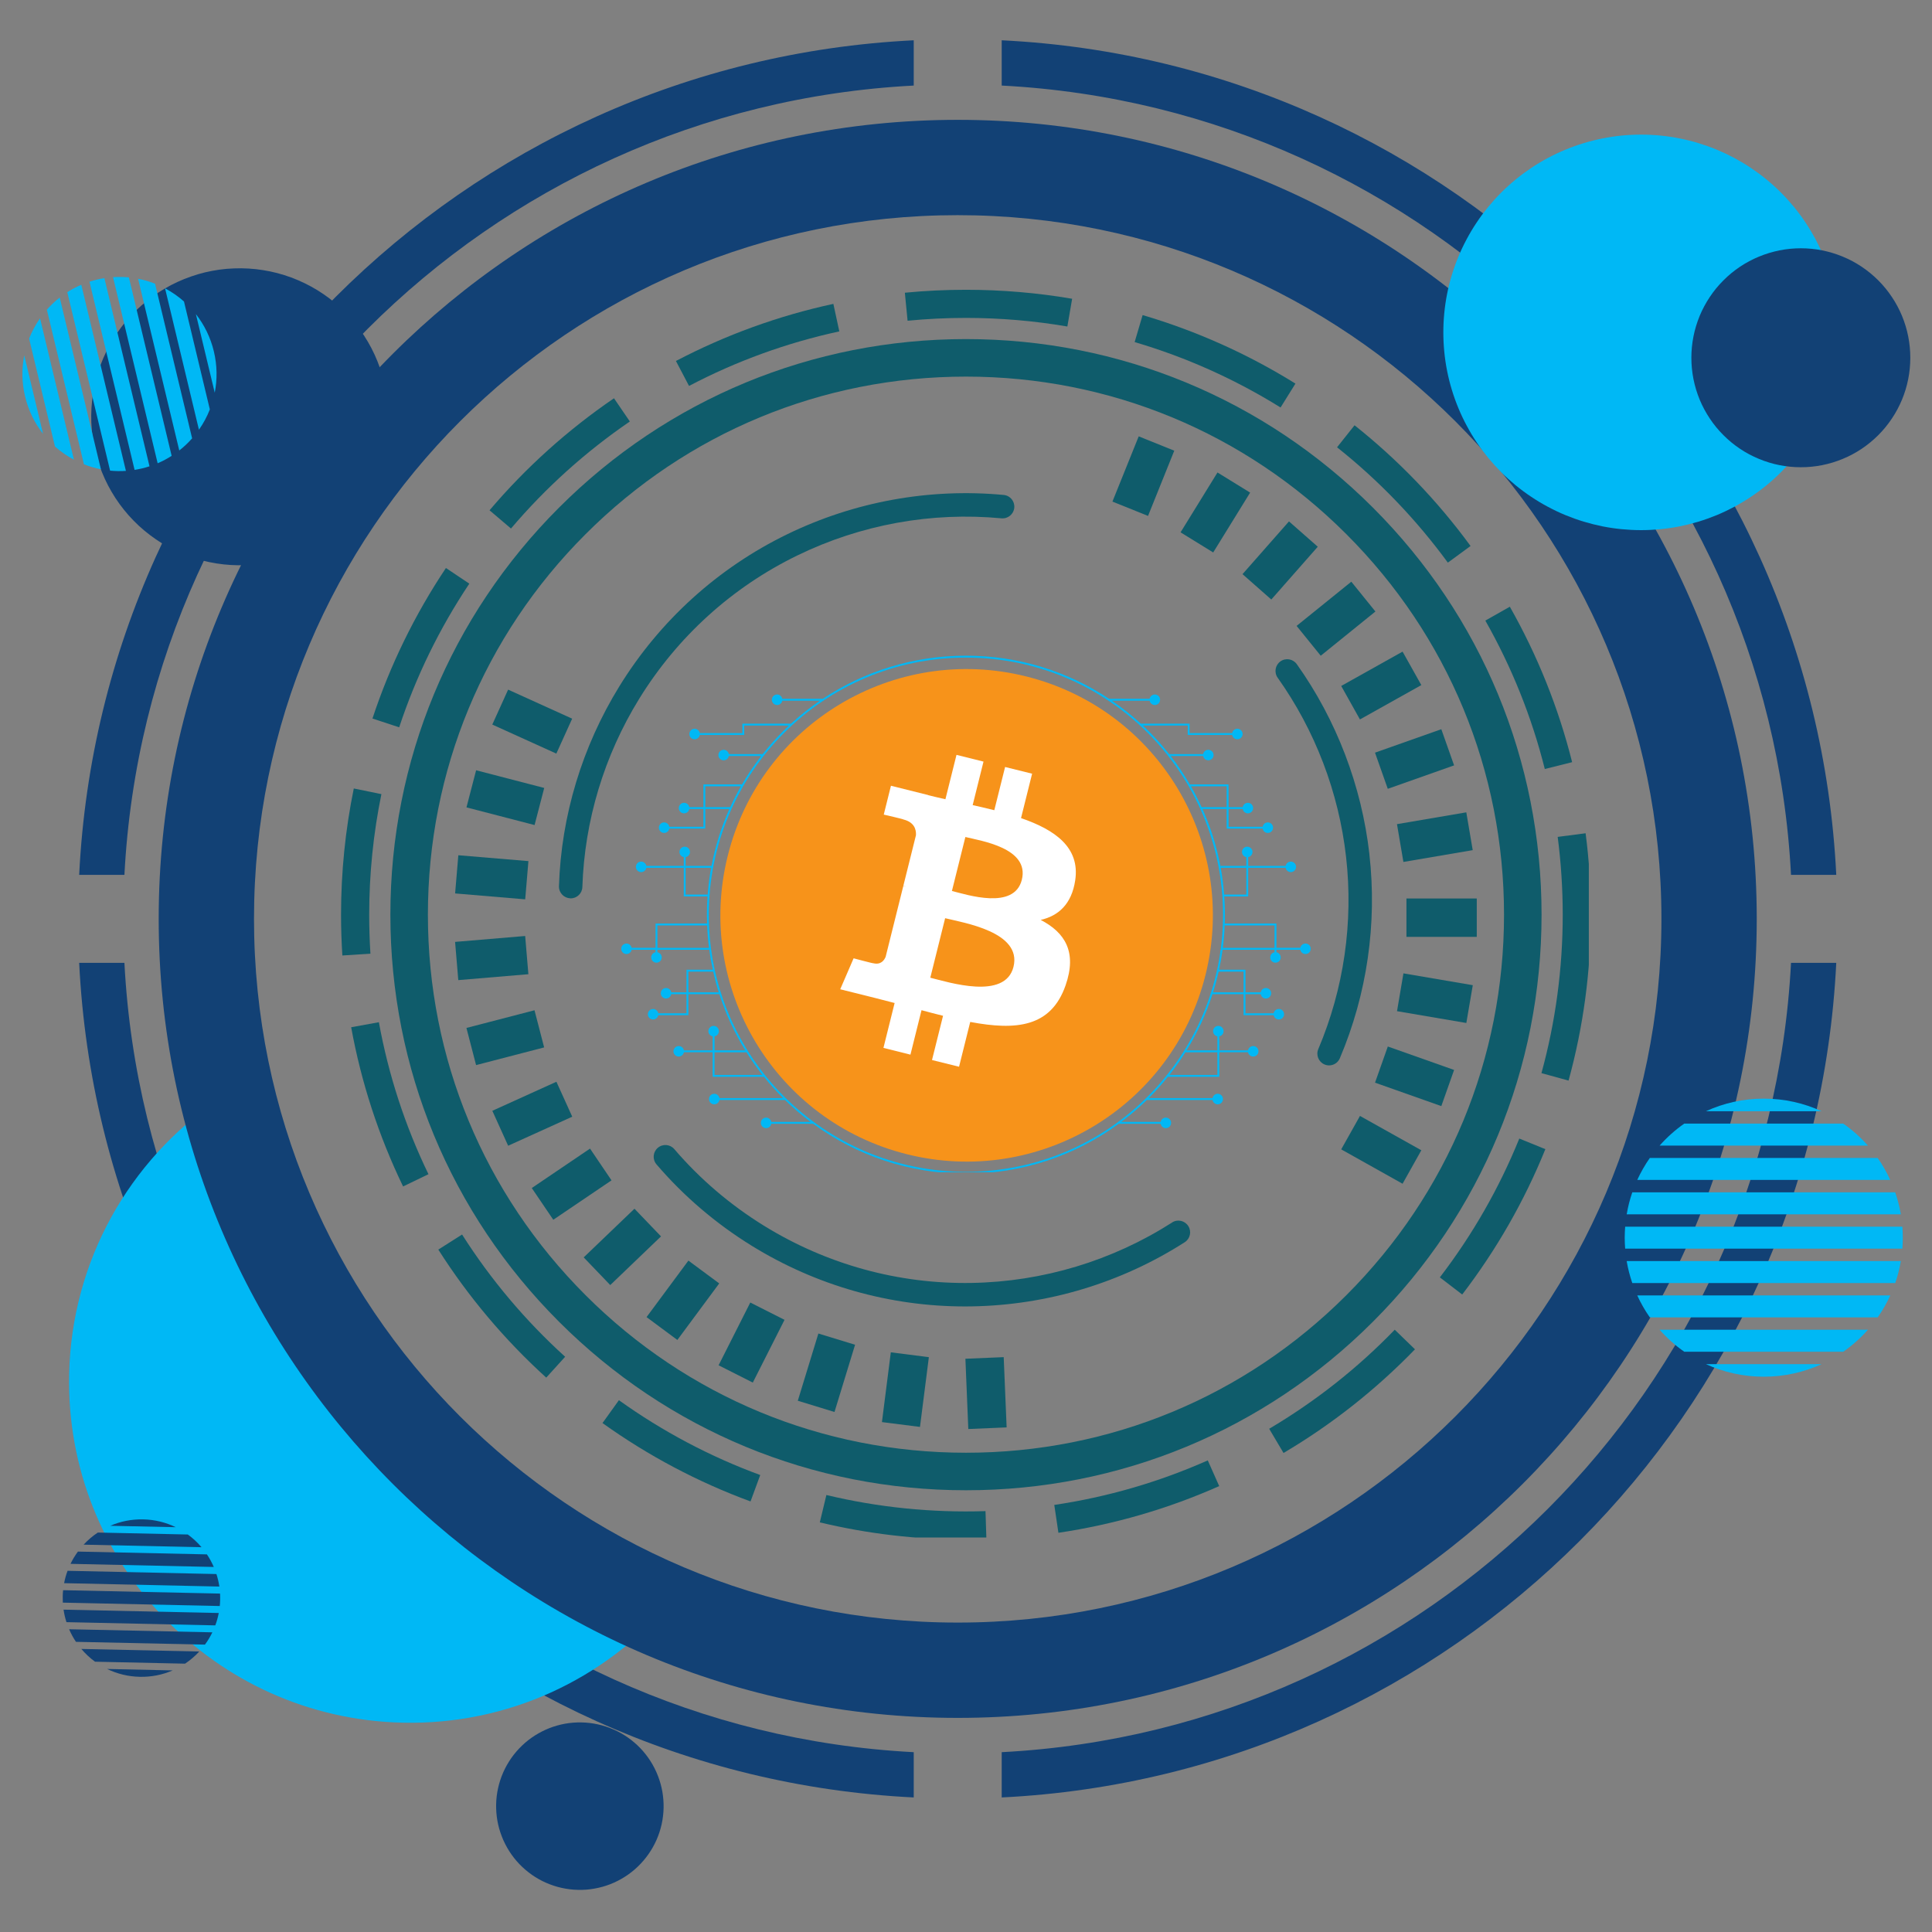 <?xml version="1.0" encoding="UTF-8"?> <svg xmlns="http://www.w3.org/2000/svg" xmlns:xlink="http://www.w3.org/1999/xlink" width="288" zoomAndPan="magnify" viewBox="0 0 216 216" height="288" preserveAspectRatio="xMidYMid meet" version="1.0"><rect x="0" y="0" width="216" height="216" fill="#808080" stroke="none"/><defs><clipPath id="55f6eb4a07"><path d="M 8 4.504 L 206 4.504 L 206 201 L 8 201 Z M 8 4.504 " clip-rule="nonzero"></path></clipPath><clipPath id="c69546b288"><path d="M 189 27 L 213.895 27 L 213.895 53 L 189 53 Z M 189 27 " clip-rule="nonzero"></path></clipPath><clipPath id="69c542856e"><path d="M 2.395 30 L 25 30 L 25 53 L 2.395 53 Z M 2.395 30 " clip-rule="nonzero"></path></clipPath><clipPath id="48e18cbc8d"><path d="M 55 192 L 75 192 L 75 211.504 L 55 211.504 Z M 55 192 " clip-rule="nonzero"></path></clipPath><clipPath id="500b9d60ab"><path d="M 38.133 88 L 43 88 L 43 107 L 38.133 107 Z M 38.133 88 " clip-rule="nonzero"></path></clipPath><clipPath id="9119e2ea0e"><path d="M 101 32.398 L 120 32.398 L 120 37 L 101 37 Z M 101 32.398 " clip-rule="nonzero"></path></clipPath><clipPath id="fbc478d853"><path d="M 117 163 L 137 163 L 137 171.898 L 117 171.898 Z M 117 163 " clip-rule="nonzero"></path></clipPath><clipPath id="c9c603e2ed"><path d="M 172 93 L 177.633 93 L 177.633 121 L 172 121 Z M 172 93 " clip-rule="nonzero"></path></clipPath><clipPath id="fbdfcb2b8a"><path d="M 91 167 L 111 167 L 111 171.898 L 91 171.898 Z M 91 167 " clip-rule="nonzero"></path></clipPath><clipPath id="025c1b8d79"><path d="M 69.449 73.305 L 146.699 73.305 L 146.699 131.055 L 69.449 131.055 Z M 69.449 73.305 " clip-rule="nonzero"></path></clipPath></defs><g clip-path="url(#55f6eb4a07)"><path fill="#124175" d="M 111.992 4.504 C 162.395 6.988 202.816 47.41 205.297 97.812 L 200.238 97.812 C 197.766 50.203 159.602 12.039 111.992 9.566 Z M 102.156 9.566 C 54.547 12.039 16.383 50.203 13.91 97.812 L 8.852 97.812 C 11.332 47.41 51.758 6.988 102.156 4.504 Z M 205.297 107.648 C 202.816 158.051 162.395 198.473 111.992 200.957 L 111.992 195.895 C 159.602 193.422 197.766 155.258 200.238 107.648 Z M 102.156 200.957 C 51.758 198.473 11.332 158.051 8.852 107.648 L 13.91 107.648 C 16.383 155.258 54.547 193.422 102.156 195.895 Z M 102.156 200.957 " fill-opacity="1" fill-rule="evenodd"></path></g><path fill="#00b8f5" d="M 45.043 192.598 C 23.98 192.145 7.277 174.699 7.73 153.641 C 8.008 140.887 14.516 129.734 24.277 123.016 C 31.367 148.684 50.172 169.578 74.688 179.449 C 67.512 187.719 56.844 192.855 45.043 192.598 Z M 45.043 192.598 " fill-opacity="1" fill-rule="evenodd"></path><path fill="#124175" d="M 107.074 13.398 C 156.41 13.398 196.406 53.395 196.406 102.73 C 196.406 152.066 156.41 192.062 107.074 192.062 C 57.738 192.062 17.742 152.066 17.742 102.73 C 17.742 53.395 57.738 13.398 107.074 13.398 Z M 107.074 24.055 C 150.527 24.055 185.75 59.277 185.75 102.73 C 185.75 146.184 150.527 181.406 107.074 181.406 C 63.621 181.406 28.398 146.184 28.398 102.73 C 28.398 59.277 63.621 24.055 107.074 24.055 Z M 107.074 24.055 " fill-opacity="1" fill-rule="evenodd"></path><path fill="#124175" d="M 15.621 187.469 C 14.316 187.441 13.082 187.129 11.977 186.594 L 19.305 186.754 C 18.176 187.242 16.93 187.5 15.621 187.469 Z M 10.625 185.781 C 10.059 185.367 9.547 184.891 9.094 184.355 L 22.281 184.641 C 21.805 185.156 21.273 185.609 20.688 186 Z M 8.492 183.559 C 8.195 183.117 7.938 182.645 7.727 182.152 L 23.742 182.496 C 23.508 182.98 23.23 183.441 22.914 183.871 Z M 7.43 181.359 C 7.285 180.906 7.176 180.441 7.105 179.961 L 24.457 180.336 C 24.367 180.812 24.238 181.273 24.07 181.719 Z M 7.023 179.176 C 7.012 178.945 7.008 178.711 7.012 178.48 C 7.016 178.246 7.031 178.012 7.055 177.785 L 24.602 178.164 C 24.613 178.395 24.621 178.625 24.613 178.859 C 24.609 179.094 24.594 179.324 24.57 179.555 Z M 7.168 177 C 7.258 176.527 7.387 176.062 7.555 175.617 L 24.195 175.98 C 24.344 176.43 24.453 176.898 24.523 177.379 Z M 7.883 174.84 C 8.117 174.355 8.395 173.898 8.711 173.469 L 23.133 173.781 C 23.43 174.223 23.688 174.695 23.902 175.188 Z M 9.348 172.695 C 9.82 172.184 10.355 171.727 10.938 171.34 L 21 171.559 C 21.566 171.973 22.082 172.449 22.531 172.98 Z M 12.324 170.586 C 13.449 170.098 14.695 169.84 16.004 169.867 C 17.312 169.895 18.547 170.207 19.648 170.742 Z M 12.324 170.586 " fill-opacity="1" fill-rule="evenodd"></path><path fill="#00b8f5" d="M 205.586 37.16 C 205.586 37.887 205.551 38.609 205.48 39.328 C 205.406 40.047 205.301 40.766 205.16 41.473 C 205.02 42.184 204.844 42.887 204.633 43.578 C 204.422 44.273 204.18 44.953 203.902 45.621 C 203.625 46.293 203.316 46.945 202.977 47.582 C 202.633 48.223 202.262 48.844 201.859 49.445 C 201.457 50.047 201.027 50.629 200.566 51.188 C 200.105 51.746 199.621 52.281 199.109 52.797 C 198.598 53.309 198.062 53.793 197.5 54.254 C 196.941 54.711 196.359 55.141 195.758 55.543 C 195.156 55.945 194.535 56.32 193.898 56.66 C 193.258 57 192.605 57.312 191.938 57.59 C 191.266 57.863 190.586 58.109 189.895 58.32 C 189.199 58.527 188.5 58.703 187.789 58.848 C 187.078 58.988 186.363 59.094 185.645 59.164 C 184.922 59.234 184.199 59.27 183.477 59.27 C 182.75 59.27 182.027 59.234 181.309 59.164 C 180.586 59.094 179.871 58.988 179.16 58.848 C 178.453 58.703 177.75 58.527 177.059 58.32 C 176.363 58.109 175.684 57.863 175.016 57.59 C 174.344 57.312 173.691 57 173.055 56.66 C 172.414 56.32 171.793 55.945 171.191 55.543 C 170.59 55.141 170.008 54.711 169.449 54.254 C 168.891 53.793 168.352 53.309 167.84 52.797 C 167.328 52.281 166.844 51.746 166.383 51.188 C 165.926 50.629 165.492 50.047 165.09 49.445 C 164.688 48.844 164.316 48.223 163.977 47.582 C 163.633 46.945 163.324 46.293 163.047 45.621 C 162.77 44.953 162.527 44.273 162.316 43.578 C 162.105 42.887 161.93 42.184 161.789 41.473 C 161.648 40.766 161.543 40.047 161.473 39.328 C 161.402 38.609 161.367 37.887 161.367 37.16 C 161.367 36.438 161.402 35.715 161.473 34.992 C 161.543 34.273 161.648 33.559 161.789 32.848 C 161.93 32.137 162.105 31.438 162.316 30.742 C 162.527 30.051 162.77 29.367 163.047 28.699 C 163.324 28.031 163.633 27.379 163.977 26.738 C 164.316 26.102 164.688 25.48 165.09 24.879 C 165.492 24.273 165.926 23.695 166.383 23.133 C 166.844 22.574 167.328 22.039 167.84 21.527 C 168.352 21.016 168.891 20.527 169.449 20.07 C 170.008 19.609 170.59 19.18 171.191 18.777 C 171.793 18.375 172.414 18.004 173.055 17.66 C 173.691 17.32 174.344 17.012 175.016 16.734 C 175.684 16.457 176.363 16.215 177.059 16.004 C 177.75 15.793 178.453 15.617 179.16 15.477 C 179.871 15.336 180.586 15.227 181.309 15.156 C 182.027 15.086 182.75 15.051 183.477 15.051 C 184.199 15.051 184.922 15.086 185.645 15.156 C 186.363 15.227 187.078 15.336 187.789 15.477 C 188.5 15.617 189.199 15.793 189.895 16.004 C 190.586 16.215 191.266 16.457 191.938 16.734 C 192.605 17.012 193.258 17.32 193.898 17.66 C 194.535 18.004 195.156 18.375 195.758 18.777 C 196.359 19.18 196.941 19.609 197.5 20.07 C 198.062 20.527 198.598 21.016 199.109 21.527 C 199.621 22.039 200.105 22.574 200.566 23.133 C 201.027 23.695 201.457 24.273 201.859 24.879 C 202.262 25.48 202.633 26.102 202.977 26.738 C 203.316 27.379 203.625 28.031 203.902 28.699 C 204.18 29.367 204.422 30.051 204.633 30.742 C 204.844 31.438 205.02 32.137 205.16 32.848 C 205.301 33.559 205.406 34.273 205.48 34.992 C 205.551 35.715 205.586 36.438 205.586 37.16 Z M 205.586 37.16 " fill-opacity="1" fill-rule="nonzero"></path><path fill="#124175" d="M 30.672 62.738 C 30.145 62.867 29.609 62.969 29.07 63.043 C 28.531 63.117 27.992 63.164 27.449 63.184 C 26.906 63.207 26.363 63.199 25.82 63.168 C 25.277 63.137 24.734 63.078 24.199 62.992 C 23.664 62.906 23.129 62.797 22.605 62.66 C 22.078 62.52 21.559 62.359 21.051 62.168 C 20.539 61.98 20.039 61.77 19.551 61.531 C 19.062 61.293 18.586 61.031 18.121 60.75 C 17.66 60.465 17.211 60.156 16.777 59.828 C 16.344 59.5 15.926 59.152 15.527 58.785 C 15.129 58.414 14.75 58.027 14.387 57.621 C 14.027 57.215 13.688 56.789 13.367 56.352 C 13.047 55.91 12.75 55.457 12.477 54.988 C 12.199 54.516 11.949 54.035 11.723 53.543 C 11.496 53.047 11.293 52.543 11.113 52.031 C 10.938 51.516 10.785 50.996 10.656 50.465 C 10.531 49.938 10.43 49.402 10.355 48.867 C 10.281 48.328 10.234 47.785 10.211 47.242 C 10.191 46.699 10.195 46.156 10.227 45.613 C 10.262 45.07 10.32 44.531 10.402 43.992 C 10.488 43.457 10.602 42.926 10.738 42.398 C 10.875 41.875 11.039 41.355 11.227 40.844 C 11.414 40.336 11.629 39.836 11.867 39.348 C 12.102 38.855 12.363 38.379 12.648 37.918 C 12.934 37.453 13.238 37.004 13.566 36.57 C 13.895 36.137 14.242 35.723 14.613 35.324 C 14.98 34.922 15.371 34.543 15.777 34.184 C 16.184 33.82 16.605 33.48 17.047 33.16 C 17.484 32.844 17.941 32.543 18.41 32.27 C 18.879 31.996 19.359 31.742 19.855 31.516 C 20.348 31.289 20.852 31.086 21.367 30.91 C 21.879 30.73 22.402 30.578 22.93 30.449 C 23.457 30.324 23.992 30.223 24.531 30.148 C 25.07 30.074 25.609 30.027 26.152 30.008 C 26.695 29.984 27.238 29.992 27.781 30.023 C 28.324 30.055 28.867 30.113 29.402 30.199 C 29.941 30.285 30.473 30.395 30.996 30.531 C 31.523 30.672 32.043 30.832 32.551 31.02 C 33.062 31.211 33.562 31.422 34.051 31.66 C 34.539 31.898 35.016 32.156 35.48 32.441 C 35.941 32.727 36.391 33.031 36.824 33.359 C 37.258 33.691 37.676 34.039 38.074 34.406 C 38.473 34.777 38.852 35.164 39.215 35.57 C 39.574 35.977 39.914 36.402 40.234 36.84 C 40.555 37.281 40.852 37.734 41.125 38.203 C 41.402 38.672 41.652 39.156 41.879 39.648 C 42.105 40.145 42.309 40.648 42.488 41.16 C 42.668 41.676 42.82 42.195 42.945 42.723 C 43.07 43.254 43.172 43.785 43.246 44.324 C 43.32 44.863 43.367 45.406 43.391 45.949 C 43.41 46.492 43.406 47.035 43.375 47.578 C 43.34 48.121 43.281 48.66 43.199 49.195 C 43.113 49.734 43 50.266 42.863 50.793 C 42.727 51.316 42.562 51.836 42.375 52.348 C 42.188 52.855 41.973 53.355 41.738 53.844 C 41.5 54.336 41.238 54.809 40.953 55.273 C 40.668 55.738 40.363 56.188 40.035 56.621 C 39.707 57.055 39.359 57.469 38.988 57.867 C 38.621 58.266 38.23 58.648 37.824 59.008 C 37.418 59.371 36.996 59.711 36.555 60.031 C 36.117 60.348 35.66 60.645 35.191 60.922 C 34.723 61.195 34.242 61.445 33.746 61.676 C 33.254 61.902 32.75 62.105 32.234 62.281 C 31.723 62.461 31.199 62.613 30.672 62.738 Z M 30.672 62.738 " fill-opacity="1" fill-rule="nonzero"></path><g clip-path="url(#c69546b288)"><path fill="#124175" d="M 213.574 40 C 213.574 40.801 213.496 41.598 213.34 42.387 C 213.184 43.176 212.953 43.941 212.645 44.684 C 212.336 45.426 211.961 46.129 211.512 46.797 C 211.066 47.465 210.559 48.086 209.992 48.652 C 209.422 49.223 208.805 49.727 208.137 50.176 C 207.469 50.621 206.762 51 206.02 51.305 C 205.277 51.613 204.512 51.848 203.723 52.004 C 202.938 52.16 202.141 52.238 201.336 52.238 C 200.531 52.238 199.738 52.16 198.949 52.004 C 198.16 51.848 197.395 51.613 196.652 51.305 C 195.91 51 195.203 50.621 194.535 50.176 C 193.867 49.727 193.25 49.223 192.684 48.652 C 192.113 48.086 191.605 47.465 191.16 46.797 C 190.715 46.129 190.336 45.426 190.027 44.684 C 189.723 43.941 189.488 43.176 189.332 42.387 C 189.176 41.598 189.098 40.801 189.098 40 C 189.098 39.195 189.176 38.398 189.332 37.609 C 189.488 36.82 189.723 36.059 190.027 35.312 C 190.336 34.57 190.715 33.867 191.16 33.199 C 191.605 32.531 192.113 31.91 192.684 31.344 C 193.25 30.773 193.867 30.27 194.535 29.82 C 195.203 29.375 195.91 28.996 196.652 28.691 C 197.395 28.383 198.16 28.152 198.949 27.992 C 199.738 27.836 200.531 27.758 201.336 27.758 C 202.141 27.758 202.938 27.836 203.723 27.992 C 204.512 28.152 205.277 28.383 206.02 28.691 C 206.762 28.996 207.469 29.375 208.137 29.82 C 208.805 30.27 209.422 30.773 209.992 31.344 C 210.559 31.91 211.066 32.531 211.512 33.199 C 211.961 33.867 212.336 34.57 212.645 35.312 C 212.953 36.059 213.184 36.82 213.34 37.609 C 213.496 38.398 213.574 39.195 213.574 40 Z M 213.574 40 " fill-opacity="1" fill-rule="nonzero"></path></g><g clip-path="url(#69c542856e)"><path fill="#00b8f5" d="M 23.91 39.285 C 24.285 40.852 24.301 42.422 24.008 43.906 L 21.902 35.121 C 22.836 36.312 23.535 37.719 23.91 39.285 Z M 23.461 45.773 C 23.148 46.574 22.738 47.34 22.242 48.043 L 18.453 32.234 C 19.211 32.641 19.922 33.133 20.57 33.707 Z M 21.48 49.008 C 21.047 49.5 20.566 49.957 20.043 50.363 L 15.438 31.164 C 16.09 31.293 16.723 31.477 17.336 31.719 Z M 19.191 50.965 C 18.699 51.281 18.176 51.559 17.625 51.793 L 12.637 30.988 C 13.234 30.945 13.828 30.957 14.41 31.012 Z M 16.715 52.133 C 16.445 52.223 16.168 52.301 15.891 52.367 C 15.609 52.434 15.328 52.488 15.047 52.535 L 10.004 31.496 C 10.273 31.41 10.547 31.332 10.828 31.262 C 11.109 31.195 11.391 31.141 11.672 31.098 Z M 14.078 52.645 C 13.484 52.684 12.891 52.676 12.309 52.617 L 7.523 32.664 C 8.02 32.348 8.543 32.07 9.09 31.836 Z M 11.281 52.465 C 10.629 52.34 9.992 52.152 9.383 51.91 L 5.238 34.621 C 5.672 34.129 6.152 33.672 6.676 33.266 Z M 8.266 51.395 C 7.504 50.992 6.793 50.496 6.148 49.926 L 3.254 37.855 C 3.57 37.055 3.98 36.293 4.477 35.586 Z M 4.816 48.508 C 3.883 47.316 3.184 45.914 2.809 44.344 C 2.43 42.777 2.418 41.207 2.711 39.723 Z M 4.816 48.508 " fill-opacity="1" fill-rule="evenodd"></path></g><g clip-path="url(#48e18cbc8d)"><path fill="#124175" d="M 55.469 201.727 C 55.48 201.113 55.555 200.504 55.688 199.906 C 55.82 199.305 56.012 198.723 56.258 198.16 C 56.508 197.598 56.809 197.062 57.16 196.559 C 57.512 196.059 57.91 195.594 58.355 195.168 C 58.797 194.742 59.281 194.363 59.797 194.035 C 60.316 193.703 60.863 193.426 61.434 193.203 C 62.008 192.98 62.598 192.816 63.203 192.707 C 63.809 192.602 64.418 192.555 65.031 192.57 C 65.648 192.582 66.254 192.656 66.855 192.789 C 67.457 192.922 68.035 193.109 68.598 193.359 C 69.164 193.605 69.695 193.906 70.199 194.258 C 70.703 194.613 71.168 195.008 71.594 195.453 C 72.02 195.898 72.395 196.379 72.727 196.898 C 73.055 197.414 73.332 197.961 73.555 198.535 C 73.777 199.109 73.945 199.695 74.051 200.301 C 74.156 200.906 74.203 201.52 74.191 202.133 C 74.176 202.746 74.105 203.355 73.973 203.953 C 73.84 204.555 73.648 205.137 73.402 205.699 C 73.152 206.262 72.852 206.797 72.5 207.297 C 72.148 207.801 71.75 208.266 71.305 208.691 C 70.863 209.117 70.379 209.496 69.863 209.824 C 69.344 210.156 68.797 210.434 68.227 210.656 C 67.652 210.879 67.062 211.043 66.457 211.148 C 65.852 211.258 65.242 211.305 64.629 211.289 C 64.012 211.277 63.406 211.203 62.805 211.07 C 62.203 210.938 61.625 210.746 61.059 210.5 C 60.496 210.254 59.965 209.953 59.461 209.602 C 58.957 209.246 58.492 208.848 58.066 208.406 C 57.641 207.961 57.266 207.48 56.934 206.961 C 56.605 206.441 56.328 205.898 56.105 205.324 C 55.883 204.75 55.715 204.164 55.609 203.559 C 55.504 202.953 55.457 202.34 55.469 201.727 Z M 55.469 201.727 " fill-opacity="1" fill-rule="nonzero"></path></g><path fill="#00b8f5" d="M 197.191 122.828 C 199.5 122.828 201.691 123.332 203.66 124.238 L 190.723 124.238 C 192.691 123.332 194.883 122.828 197.191 122.828 Z M 206.078 125.621 C 207.094 126.328 208.016 127.156 208.836 128.078 L 185.547 128.078 C 186.363 127.156 187.289 126.328 188.301 125.621 Z M 209.926 129.461 C 210.465 130.234 210.938 131.055 211.332 131.918 L 183.047 131.918 C 183.441 131.055 183.914 130.234 184.453 129.461 Z M 211.887 133.305 C 212.16 134.098 212.371 134.918 212.516 135.762 L 181.867 135.762 C 182.008 134.918 182.219 134.098 182.492 133.305 Z M 212.688 137.145 C 212.719 137.551 212.734 137.961 212.734 138.375 C 212.734 138.789 212.719 139.195 212.688 139.602 L 181.695 139.602 C 181.664 139.195 181.645 138.789 181.645 138.375 C 181.645 137.961 181.664 137.551 181.695 137.145 Z M 212.516 140.988 C 212.375 141.832 212.164 142.652 211.891 143.445 L 182.492 143.445 C 182.219 142.652 182.008 141.832 181.863 140.988 Z M 211.336 144.828 C 210.941 145.691 210.469 146.516 209.926 147.285 L 184.453 147.285 C 183.914 146.516 183.441 145.691 183.047 144.828 Z M 208.836 148.668 C 208.02 149.594 207.094 150.418 206.078 151.125 L 188.301 151.125 C 187.289 150.418 186.363 149.594 185.547 148.668 Z M 203.66 152.512 C 201.691 153.414 199.5 153.918 197.191 153.918 C 194.883 153.918 192.691 153.414 190.723 152.512 Z M 203.66 152.512 " fill-opacity="1" fill-rule="evenodd"></path><g clip-path="url(#500b9d60ab)"><path fill="#0f5c6b" d="M 41.277 102.262 C 41.277 97.723 41.738 93.188 42.641 88.785 L 39.555 88.152 C 38.609 92.766 38.129 97.512 38.129 102.266 C 38.129 103.785 38.18 105.32 38.277 106.824 L 41.414 106.625 C 41.324 105.184 41.277 103.719 41.277 102.266 Z M 41.277 102.262 " fill-opacity="1" fill-rule="nonzero"></path></g><path fill="#0f5c6b" d="M 70.418 47.125 L 68.645 44.527 C 63.473 48.059 58.789 52.273 54.73 57.051 L 57.129 59.09 C 61.008 54.523 65.477 50.5 70.414 47.125 Z M 70.418 47.125 " fill-opacity="1" fill-rule="nonzero"></path><path fill="#0f5c6b" d="M 52.473 65.254 L 49.855 63.504 C 46.367 68.727 43.605 74.387 41.641 80.332 L 44.629 81.316 C 46.504 75.641 49.141 70.238 52.473 65.25 Z M 52.473 65.254 " fill-opacity="1" fill-rule="nonzero"></path><path fill="#0f5c6b" d="M 93.836 37.051 L 93.172 33.973 C 87.047 35.297 81.125 37.445 75.57 40.359 L 77.035 43.148 C 82.34 40.363 87.992 38.312 93.836 37.051 Z M 93.836 37.051 " fill-opacity="1" fill-rule="nonzero"></path><g clip-path="url(#9119e2ea0e)"><path fill="#0f5c6b" d="M 107.992 35.543 L 107.996 35.543 C 111.801 35.543 115.613 35.867 119.332 36.504 L 119.867 33.402 C 115.973 32.734 111.98 32.398 107.996 32.398 L 107.992 32.398 C 105.715 32.398 103.418 32.508 101.164 32.727 L 101.469 35.859 C 103.621 35.648 105.816 35.543 107.992 35.543 Z M 107.992 35.543 " fill-opacity="1" fill-rule="nonzero"></path></g><path fill="#0f5c6b" d="M 175.766 85.211 C 174.242 79.137 171.898 73.293 168.801 67.832 L 166.062 69.383 C 169.02 74.598 171.258 80.176 172.711 85.977 Z M 175.766 85.211 " fill-opacity="1" fill-rule="nonzero"></path><path fill="#0f5c6b" d="M 144.832 42.887 C 139.5 39.57 133.75 36.996 127.746 35.227 L 126.855 38.246 C 132.59 39.934 138.078 42.391 143.168 45.559 Z M 144.832 42.887 " fill-opacity="1" fill-rule="nonzero"></path><path fill="#0f5c6b" d="M 161.871 62.902 L 164.41 61.043 C 160.711 55.988 156.348 51.449 151.441 47.547 L 149.484 50.008 C 154.172 53.734 158.336 58.074 161.871 62.902 Z M 161.871 62.902 " fill-opacity="1" fill-rule="nonzero"></path><g clip-path="url(#fbc478d853)"><path fill="#0f5c6b" d="M 117.871 168.254 L 118.332 171.367 C 124.535 170.445 130.586 168.691 136.309 166.148 L 135.031 163.273 C 129.566 165.699 123.793 167.375 117.867 168.254 Z M 117.871 168.254 " fill-opacity="1" fill-rule="nonzero"></path></g><path fill="#0f5c6b" d="M 160.977 142.812 L 163.477 144.727 C 167.297 139.742 170.426 134.277 172.773 128.477 L 169.859 127.293 C 167.617 132.828 164.629 138.051 160.977 142.812 Z M 160.977 142.812 " fill-opacity="1" fill-rule="nonzero"></path><path fill="#0f5c6b" d="M 39.262 114.848 C 40.383 121.016 42.34 127.004 45.066 132.648 L 47.902 131.277 C 45.293 125.891 43.43 120.172 42.359 114.285 Z M 39.262 114.848 " fill-opacity="1" fill-rule="nonzero"></path><path fill="#0f5c6b" d="M 141.895 159.738 L 143.5 162.445 C 148.887 159.262 153.832 155.359 158.195 150.855 L 155.934 148.664 C 151.77 152.973 147.043 156.695 141.898 159.738 Z M 141.895 159.738 " fill-opacity="1" fill-rule="nonzero"></path><g clip-path="url(#c9c603e2ed)"><path fill="#0f5c6b" d="M 177.273 93.16 L 174.152 93.566 C 174.523 96.426 174.715 99.355 174.715 102.262 C 174.715 108.277 173.914 114.238 172.336 119.977 L 175.367 120.812 C 177.02 114.797 177.859 108.555 177.859 102.262 C 177.859 99.219 177.664 96.156 177.273 93.16 Z M 177.273 93.16 " fill-opacity="1" fill-rule="nonzero"></path></g><path fill="#0f5c6b" d="M 51.66 138.02 L 49.004 139.707 C 52.363 144.988 56.426 149.805 61.07 154.02 L 63.184 151.688 C 58.746 147.664 54.867 143.066 51.66 138.02 Z M 51.66 138.02 " fill-opacity="1" fill-rule="nonzero"></path><path fill="#0f5c6b" d="M 67.363 159.102 C 72.469 162.758 78.039 165.703 83.91 167.863 L 84.996 164.91 C 79.387 162.852 74.07 160.035 69.195 156.543 L 67.359 159.102 Z M 67.363 159.102 " fill-opacity="1" fill-rule="nonzero"></path><g clip-path="url(#fbdfcb2b8a)"><path fill="#0f5c6b" d="M 92.391 167.145 L 91.656 170.203 C 96.977 171.48 102.473 172.125 107.996 172.125 C 108.754 172.125 109.523 172.113 110.281 172.09 L 110.18 168.945 C 104.184 169.141 98.172 168.531 92.395 167.145 Z M 92.391 167.145 " fill-opacity="1" fill-rule="nonzero"></path></g><path fill="#0f5c6b" d="M 107.996 37.91 C 90.809 37.91 74.645 44.602 62.492 56.758 C 50.34 68.914 43.645 85.074 43.645 102.262 C 43.645 119.449 50.336 135.613 62.492 147.766 C 74.645 159.918 90.809 166.613 107.996 166.613 C 125.184 166.613 141.344 159.922 153.5 147.766 C 165.652 135.613 172.348 119.449 172.348 102.262 C 172.348 85.074 165.656 68.914 153.5 56.758 C 141.344 44.605 125.184 37.91 107.996 37.91 Z M 150.531 144.797 C 139.172 156.16 124.066 162.418 107.996 162.418 C 91.926 162.418 76.82 156.16 65.461 144.797 C 54.098 133.438 47.84 118.332 47.84 102.262 C 47.84 86.191 54.098 71.09 65.461 59.727 C 76.82 48.363 91.926 42.105 107.996 42.105 C 124.066 42.105 139.172 48.363 150.531 59.727 C 161.895 71.086 168.152 86.191 168.152 102.262 C 168.152 118.332 161.895 133.434 150.531 144.797 Z M 150.531 144.797 " fill-opacity="1" fill-rule="nonzero"></path><path fill="#0f5c6b" d="M 63.758 100.438 C 63.77 100.438 63.785 100.438 63.801 100.438 C 64.508 100.438 65.09 99.879 65.109 99.168 C 65.352 91.746 67.551 84.461 71.477 78.102 C 75.754 71.172 81.863 65.641 89.148 62.098 C 96.242 58.645 104.133 57.211 111.969 57.949 C 112.691 58.016 113.332 57.484 113.398 56.766 C 113.465 56.043 112.938 55.402 112.215 55.336 C 103.898 54.555 95.527 56.078 88.004 59.734 C 80.273 63.496 73.785 69.371 69.25 76.723 C 65.086 83.473 62.746 91.199 62.492 99.078 C 62.469 99.801 63.039 100.406 63.758 100.43 Z M 63.758 100.438 " fill-opacity="1" fill-rule="nonzero"></path><path fill="#0f5c6b" d="M 131.039 136.68 C 124.34 140.961 116.59 143.297 108.625 143.434 C 100.453 143.574 92.43 141.367 85.434 137.051 C 81.641 134.711 78.262 131.824 75.387 128.473 C 74.918 127.922 74.09 127.859 73.539 128.332 C 72.988 128.805 72.926 129.629 73.398 130.18 C 76.445 133.738 80.035 136.801 84.055 139.285 C 91.254 143.727 99.48 146.062 107.891 146.062 C 108.152 146.062 108.414 146.062 108.672 146.055 C 117.125 145.906 125.348 143.43 132.453 138.883 C 133.066 138.492 133.242 137.684 132.852 137.074 C 132.461 136.461 131.652 136.281 131.039 136.672 Z M 131.039 136.68 " fill-opacity="1" fill-rule="nonzero"></path><path fill="#0f5c6b" d="M 153.102 95.5 C 152.23 87.852 149.426 80.504 144.984 74.254 C 144.562 73.664 143.746 73.523 143.156 73.941 C 142.566 74.363 142.426 75.18 142.844 75.77 C 147.031 81.66 149.676 88.586 150.492 95.797 C 151.324 103.105 150.25 110.539 147.387 117.289 C 147.102 117.953 147.414 118.723 148.082 119.008 C 148.25 119.078 148.422 119.113 148.59 119.113 C 149.102 119.113 149.59 118.812 149.797 118.312 C 152.836 111.148 153.98 103.262 153.098 95.5 Z M 153.102 95.5 " fill-opacity="1" fill-rule="nonzero"></path><path fill="#0f5c6b" d="M 157.242 100.453 L 165.105 100.453 L 165.105 104.742 L 157.242 104.742 Z M 157.242 100.453 " fill-opacity="1" fill-rule="nonzero"></path><path fill="#0f5c6b" d="M 156.188 113.051 L 156.906 108.824 L 164.66 110.145 L 163.938 114.371 Z M 156.188 113.051 " fill-opacity="1" fill-rule="nonzero"></path><path fill="#0f5c6b" d="M 153.73 121.043 L 155.16 117 L 162.57 119.621 L 161.141 123.664 Z M 153.73 121.043 " fill-opacity="1" fill-rule="nonzero"></path><path fill="#0f5c6b" d="M 149.949 128.5 L 152.047 124.762 L 158.906 128.602 L 156.809 132.344 Z M 149.949 128.5 " fill-opacity="1" fill-rule="nonzero"></path><path fill="#0f5c6b" d="M 107.934 151.91 L 112.215 151.73 L 112.543 159.586 L 108.258 159.766 Z M 107.934 151.91 " fill-opacity="1" fill-rule="nonzero"></path><path fill="#0f5c6b" d="M 98.602 158.992 L 99.594 151.191 L 103.848 151.734 L 102.855 159.531 Z M 98.602 158.992 " fill-opacity="1" fill-rule="nonzero"></path><path fill="#0f5c6b" d="M 89.195 156.605 L 91.496 149.09 L 95.598 150.344 L 93.297 157.863 Z M 89.195 156.605 " fill-opacity="1" fill-rule="nonzero"></path><path fill="#0f5c6b" d="M 80.34 152.641 L 83.883 145.625 L 87.711 147.559 L 84.164 154.574 Z M 80.34 152.641 " fill-opacity="1" fill-rule="nonzero"></path><path fill="#0f5c6b" d="M 72.285 147.254 L 76.965 140.938 L 80.41 143.488 L 75.73 149.809 Z M 72.285 147.254 " fill-opacity="1" fill-rule="nonzero"></path><path fill="#0f5c6b" d="M 65.258 140.578 L 70.934 135.137 L 73.902 138.23 L 68.227 143.672 Z M 65.258 140.578 " fill-opacity="1" fill-rule="nonzero"></path><path fill="#0f5c6b" d="M 59.453 132.824 L 65.965 128.414 L 68.367 131.965 L 61.859 136.371 Z M 59.453 132.824 " fill-opacity="1" fill-rule="nonzero"></path><path fill="#0f5c6b" d="M 55.043 124.188 L 62.207 120.941 L 63.977 124.848 L 56.812 128.094 Z M 55.043 124.188 " fill-opacity="1" fill-rule="nonzero"></path><path fill="#0f5c6b" d="M 52.148 114.926 L 59.758 112.949 L 60.836 117.102 L 53.227 119.078 Z M 52.148 114.926 " fill-opacity="1" fill-rule="nonzero"></path><path fill="#0f5c6b" d="M 50.879 105.305 L 58.715 104.645 L 59.074 108.918 L 51.238 109.578 Z M 50.879 105.305 " fill-opacity="1" fill-rule="nonzero"></path><path fill="#0f5c6b" d="M 50.883 99.887 L 51.242 95.617 L 59.078 96.273 L 58.719 100.547 Z M 50.883 99.887 " fill-opacity="1" fill-rule="nonzero"></path><path fill="#0f5c6b" d="M 52.152 90.266 L 53.23 86.117 L 60.844 88.094 L 59.766 92.242 Z M 52.152 90.266 " fill-opacity="1" fill-rule="nonzero"></path><path fill="#0f5c6b" d="M 55.039 81.008 L 56.809 77.102 L 63.969 80.348 L 62.199 84.254 Z M 55.039 81.008 " fill-opacity="1" fill-rule="nonzero"></path><path fill="#0f5c6b" d="M 124.371 56.078 L 127.309 48.785 L 131.285 50.387 L 128.352 57.68 Z M 124.371 56.078 " fill-opacity="1" fill-rule="nonzero"></path><path fill="#0f5c6b" d="M 131.988 59.516 L 136.117 52.824 L 139.766 55.074 L 135.637 61.766 Z M 131.988 59.516 " fill-opacity="1" fill-rule="nonzero"></path><path fill="#0f5c6b" d="M 138.914 64.191 L 144.109 58.293 L 147.328 61.125 L 142.133 67.027 Z M 138.914 64.191 " fill-opacity="1" fill-rule="nonzero"></path><path fill="#0f5c6b" d="M 144.961 69.977 L 151.078 65.035 L 153.773 68.367 L 147.66 73.312 Z M 144.961 69.977 " fill-opacity="1" fill-rule="nonzero"></path><path fill="#0f5c6b" d="M 149.949 76.691 L 156.809 72.852 L 158.906 76.594 L 152.043 80.434 Z M 149.949 76.691 " fill-opacity="1" fill-rule="nonzero"></path><path fill="#0f5c6b" d="M 153.727 84.148 L 161.141 81.527 L 162.57 85.57 L 155.156 88.191 Z M 153.727 84.148 " fill-opacity="1" fill-rule="nonzero"></path><path fill="#0f5c6b" d="M 156.184 92.141 L 163.934 90.82 L 164.652 95.047 L 156.902 96.367 Z M 156.184 92.141 " fill-opacity="1" fill-rule="nonzero"></path><g clip-path="url(#025c1b8d79)"><path fill="#00b8f5" d="M 107.992 73.305 C 113.91 73.305 119.41 75.078 123.996 78.125 L 128.531 78.125 C 128.582 77.852 128.824 77.645 129.109 77.645 C 129.438 77.645 129.699 77.906 129.699 78.23 C 129.699 78.559 129.438 78.82 129.109 78.82 C 128.824 78.82 128.582 78.613 128.531 78.34 L 124.312 78.34 C 125.453 79.117 126.535 79.977 127.547 80.902 L 133 80.902 L 133 81.957 L 137.758 81.957 C 137.809 81.684 138.047 81.477 138.336 81.477 C 138.66 81.477 138.926 81.738 138.926 82.062 C 138.926 82.391 138.66 82.652 138.336 82.652 C 138.047 82.652 137.809 82.445 137.758 82.172 L 132.789 82.172 L 132.789 81.117 L 127.777 81.117 C 128.012 81.336 128.242 81.559 128.469 81.785 C 129.266 82.582 130.016 83.426 130.715 84.309 L 134.512 84.309 C 134.562 84.035 134.801 83.828 135.09 83.828 C 135.414 83.828 135.68 84.09 135.68 84.418 C 135.68 84.742 135.414 85.004 135.09 85.004 C 134.801 85.004 134.562 84.797 134.512 84.523 L 130.883 84.523 C 131.664 85.531 132.379 86.59 133.023 87.695 L 137.355 87.695 L 137.355 90.234 L 138.934 90.234 C 138.984 89.961 139.227 89.754 139.516 89.754 C 139.84 89.754 140.102 90.02 140.102 90.344 C 140.102 90.668 139.84 90.934 139.516 90.934 C 139.227 90.934 138.984 90.723 138.934 90.449 L 137.355 90.449 L 137.355 92.43 L 141.164 92.43 C 141.215 92.156 141.453 91.945 141.742 91.945 C 142.07 91.945 142.332 92.211 142.332 92.535 C 142.332 92.859 142.07 93.125 141.742 93.125 C 141.453 93.125 141.215 92.918 141.164 92.645 L 137.141 92.645 L 137.141 90.449 L 134.441 90.449 C 135.34 92.457 136.016 94.59 136.438 96.809 L 139.336 96.809 L 139.336 95.828 C 139.062 95.777 138.855 95.535 138.855 95.246 C 138.855 94.922 139.117 94.66 139.441 94.66 C 139.77 94.66 140.031 94.922 140.031 95.246 C 140.031 95.535 139.824 95.777 139.551 95.828 L 139.551 96.809 L 143.734 96.809 C 143.785 96.535 144.023 96.328 144.312 96.328 C 144.637 96.328 144.902 96.59 144.902 96.914 C 144.902 97.242 144.637 97.504 144.312 97.504 C 144.023 97.504 143.785 97.297 143.734 97.023 L 139.551 97.023 L 139.551 100.223 L 136.879 100.223 C 136.926 100.895 136.949 101.574 136.949 102.258 C 136.949 102.59 136.945 102.922 136.934 103.25 L 142.707 103.25 L 142.707 105.969 L 145.375 105.969 C 145.426 105.695 145.664 105.488 145.953 105.488 C 146.281 105.488 146.543 105.75 146.543 106.074 C 146.543 106.402 146.281 106.664 145.953 106.664 C 145.664 106.664 145.426 106.457 145.375 106.184 L 142.707 106.184 L 142.707 106.461 C 142.98 106.512 143.188 106.754 143.188 107.043 C 143.188 107.367 142.926 107.629 142.602 107.629 C 142.273 107.629 142.012 107.367 142.012 107.043 C 142.012 106.754 142.219 106.512 142.492 106.461 L 142.492 106.184 L 136.688 106.184 C 136.586 106.934 136.453 107.68 136.293 108.414 L 139.246 108.414 L 139.246 110.941 L 140.949 110.941 C 141 110.664 141.238 110.457 141.527 110.457 C 141.855 110.457 142.117 110.723 142.117 111.047 C 142.117 111.371 141.855 111.637 141.527 111.637 C 141.238 111.637 141 111.43 140.949 111.152 L 139.246 111.152 L 139.246 113.285 L 142.395 113.285 C 142.445 113.012 142.684 112.805 142.973 112.805 C 143.301 112.805 143.562 113.066 143.562 113.395 C 143.562 113.719 143.301 113.98 142.973 113.98 C 142.684 113.98 142.445 113.773 142.395 113.5 L 139.031 113.5 L 139.031 111.152 L 135.559 111.152 C 134.84 113.375 133.863 115.48 132.66 117.43 L 136.105 117.43 L 136.105 115.863 C 135.832 115.812 135.621 115.574 135.621 115.285 C 135.621 114.961 135.887 114.695 136.211 114.695 C 136.535 114.695 136.801 114.961 136.801 115.285 C 136.801 115.574 136.594 115.812 136.32 115.863 L 136.32 117.43 L 139.531 117.43 C 139.582 117.156 139.824 116.949 140.109 116.949 C 140.438 116.949 140.699 117.215 140.699 117.539 C 140.699 117.863 140.438 118.125 140.109 118.125 C 139.824 118.125 139.582 117.918 139.531 117.645 L 136.32 117.645 L 136.32 120.387 L 130.574 120.387 C 129.914 121.207 129.211 121.992 128.469 122.734 L 128.434 122.77 L 135.562 122.77 C 135.613 122.496 135.852 122.285 136.141 122.285 C 136.465 122.285 136.73 122.551 136.73 122.875 C 136.73 123.199 136.465 123.465 136.141 123.465 C 135.852 123.465 135.609 123.258 135.562 122.984 L 128.219 122.984 C 127.32 123.859 126.367 124.676 125.363 125.43 L 129.762 125.43 C 129.812 125.156 130.055 124.949 130.34 124.949 C 130.668 124.949 130.93 125.215 130.93 125.539 C 130.93 125.863 130.668 126.129 130.34 126.129 C 130.055 126.129 129.812 125.918 129.762 125.645 L 125.074 125.645 C 120.285 129.148 114.379 131.219 107.992 131.219 C 101.602 131.219 95.695 129.148 90.91 125.645 L 86.23 125.645 C 86.18 125.918 85.941 126.129 85.652 126.129 C 85.328 126.129 85.062 125.863 85.062 125.539 C 85.062 125.215 85.328 124.949 85.652 124.949 C 85.941 124.949 86.18 125.156 86.23 125.43 L 90.621 125.43 C 89.613 124.676 88.66 123.859 87.762 122.984 L 80.434 122.984 C 80.383 123.258 80.141 123.465 79.855 123.465 C 79.527 123.465 79.266 123.199 79.266 122.875 C 79.266 122.551 79.527 122.285 79.855 122.285 C 80.141 122.285 80.383 122.496 80.434 122.77 L 87.547 122.77 L 87.516 122.734 C 86.77 121.992 86.066 121.207 85.406 120.387 L 79.676 120.387 L 79.676 117.645 L 76.461 117.645 C 76.41 117.918 76.172 118.125 75.883 118.125 C 75.559 118.125 75.293 117.863 75.293 117.539 C 75.293 117.215 75.559 116.949 75.883 116.949 C 76.172 116.949 76.414 117.156 76.461 117.43 L 79.676 117.43 L 79.676 115.863 C 79.402 115.812 79.195 115.574 79.195 115.285 C 79.195 114.961 79.457 114.695 79.781 114.695 C 80.109 114.695 80.371 114.961 80.371 115.285 C 80.371 115.574 80.164 115.812 79.891 115.863 L 79.891 117.43 L 83.32 117.43 C 82.117 115.48 81.141 113.375 80.426 111.152 L 76.961 111.152 L 76.961 113.5 L 73.598 113.5 C 73.547 113.773 73.309 113.98 73.02 113.98 C 72.695 113.98 72.43 113.719 72.43 113.395 C 72.43 113.066 72.695 112.805 73.02 112.805 C 73.309 112.805 73.547 113.012 73.598 113.285 L 76.75 113.285 L 76.75 111.152 L 75.043 111.152 C 74.992 111.43 74.754 111.637 74.465 111.637 C 74.141 111.637 73.875 111.371 73.875 111.047 C 73.875 110.723 74.141 110.457 74.465 110.457 C 74.754 110.457 74.992 110.664 75.043 110.941 L 76.75 110.941 L 76.75 108.414 L 79.688 108.414 C 79.531 107.68 79.398 106.938 79.297 106.184 L 73.5 106.184 L 73.5 106.461 C 73.777 106.512 73.984 106.754 73.984 107.043 C 73.984 107.367 73.719 107.629 73.395 107.629 C 73.07 107.629 72.805 107.367 72.805 107.043 C 72.805 106.754 73.012 106.512 73.289 106.461 L 73.289 106.184 L 70.617 106.184 C 70.566 106.457 70.328 106.664 70.039 106.664 C 69.715 106.664 69.453 106.402 69.453 106.074 C 69.453 105.75 69.715 105.488 70.039 105.488 C 70.328 105.488 70.566 105.695 70.617 105.969 L 73.289 105.969 L 73.289 103.25 L 79.051 103.25 C 79.039 102.922 79.031 102.594 79.031 102.258 C 79.031 101.574 79.055 100.895 79.102 100.223 L 76.445 100.223 L 76.445 97.023 L 72.262 97.023 C 72.211 97.297 71.969 97.504 71.68 97.504 C 71.355 97.504 71.094 97.242 71.094 96.914 C 71.094 96.59 71.355 96.328 71.68 96.328 C 71.969 96.328 72.211 96.535 72.262 96.809 L 76.445 96.809 L 76.445 95.828 C 76.172 95.777 75.965 95.535 75.965 95.246 C 75.965 94.922 76.227 94.66 76.551 94.66 C 76.875 94.66 77.141 94.922 77.141 95.246 C 77.141 95.535 76.934 95.777 76.66 95.828 L 76.66 96.809 L 79.543 96.809 C 79.969 94.59 80.645 92.457 81.543 90.449 L 78.855 90.449 L 78.855 92.645 L 74.828 92.645 C 74.777 92.918 74.539 93.125 74.25 93.125 C 73.926 93.125 73.664 92.859 73.664 92.535 C 73.664 92.211 73.926 91.945 74.25 91.945 C 74.539 91.945 74.777 92.156 74.828 92.43 L 78.641 92.43 L 78.641 90.449 L 77.059 90.449 C 77.008 90.723 76.77 90.934 76.48 90.934 C 76.156 90.934 75.891 90.668 75.891 90.344 C 75.891 90.02 76.156 89.754 76.48 89.754 C 76.77 89.754 77.012 89.961 77.059 90.234 L 78.641 90.234 L 78.641 87.695 L 82.957 87.695 C 83.602 86.59 84.316 85.531 85.098 84.523 L 81.484 84.523 C 81.434 84.797 81.195 85.004 80.906 85.004 C 80.578 85.004 80.316 84.742 80.316 84.418 C 80.316 84.09 80.578 83.828 80.906 83.828 C 81.195 83.828 81.434 84.035 81.484 84.309 L 85.266 84.309 C 85.965 83.426 86.719 82.582 87.512 81.785 C 87.738 81.559 87.969 81.336 88.203 81.117 L 83.207 81.117 L 83.207 82.172 L 78.238 82.172 C 78.188 82.445 77.945 82.652 77.656 82.652 C 77.332 82.652 77.07 82.391 77.07 82.062 C 77.07 81.738 77.332 81.477 77.656 81.477 C 77.945 81.477 78.188 81.684 78.238 81.957 L 82.992 81.957 L 82.992 80.902 L 88.434 80.902 C 89.449 79.977 90.527 79.117 91.668 78.34 L 87.461 78.34 C 87.41 78.613 87.172 78.82 86.883 78.82 C 86.559 78.82 86.293 78.559 86.293 78.23 C 86.293 77.906 86.559 77.645 86.883 77.645 C 87.172 77.645 87.41 77.852 87.461 78.125 L 91.984 78.125 C 96.57 75.078 102.074 73.305 107.988 73.305 Z M 136.105 117.648 L 132.527 117.648 C 131.98 118.523 131.383 119.367 130.746 120.176 L 136.105 120.176 Z M 136.246 108.633 C 136.07 109.414 135.863 110.188 135.625 110.941 L 139.031 110.941 L 139.031 108.633 Z M 142.492 105.973 L 142.492 103.469 L 136.926 103.469 C 136.891 104.312 136.82 105.148 136.715 105.973 Z M 139.336 97.023 L 136.477 97.023 C 136.656 98.004 136.785 99 136.863 100.012 L 139.336 100.012 Z M 137.141 90.238 L 137.141 87.91 L 133.148 87.91 C 133.578 88.664 133.98 89.441 134.344 90.238 Z M 85.234 120.176 C 84.598 119.367 84.004 118.523 83.453 117.648 L 79.887 117.648 L 79.887 120.176 Z M 76.961 110.941 L 80.355 110.941 C 80.117 110.188 79.91 109.414 79.734 108.633 L 76.961 108.633 Z M 79.266 105.973 C 79.16 105.148 79.09 104.312 79.059 103.469 L 73.5 103.469 L 73.5 105.973 L 79.27 105.973 Z M 79.117 100.012 C 79.195 99 79.324 98.004 79.504 97.023 L 76.66 97.023 L 76.66 100.012 L 79.121 100.012 Z M 81.641 90.238 C 82.004 89.441 82.402 88.664 82.836 87.91 L 78.855 87.91 L 78.855 90.238 Z M 128.316 81.938 C 123.113 76.734 115.93 73.52 107.988 73.52 C 100.051 73.52 92.867 76.734 87.664 81.938 C 82.461 87.141 79.246 94.324 79.246 102.262 C 79.246 110.199 82.461 117.387 87.664 122.59 C 92.867 127.789 100.051 131.008 107.988 131.008 C 115.93 131.008 123.113 127.793 128.316 122.59 C 133.516 117.387 136.734 110.199 136.734 102.262 C 136.734 94.324 133.52 87.141 128.316 81.938 Z M 128.316 81.938 " fill-opacity="1" fill-rule="nonzero"></path></g><path fill="#f7931a" d="M 134.777 108.996 C 131.102 123.746 116.16 132.727 101.406 129.047 C 86.66 125.367 77.684 110.426 81.363 95.676 C 85.039 80.926 99.977 71.945 114.727 75.625 C 129.48 79.301 138.457 94.242 134.777 108.996 Z M 134.777 108.996 " fill-opacity="1" fill-rule="nonzero"></path><path fill="#ffffff" d="M 120.211 98.414 C 120.758 94.75 117.969 92.777 114.152 91.465 L 115.391 86.5 L 112.371 85.75 L 111.164 90.582 C 110.371 90.383 109.555 90.195 108.746 90.012 L 109.957 85.148 L 106.938 84.395 L 105.699 89.355 C 105.043 89.207 104.398 89.059 103.77 88.902 L 103.773 88.887 L 99.609 87.848 L 98.805 91.074 C 98.805 91.074 101.047 91.586 101 91.617 C 102.223 91.926 102.441 92.734 102.406 93.375 L 100.996 99.031 C 101.082 99.051 101.191 99.082 101.312 99.129 C 101.211 99.105 101.102 99.078 100.992 99.051 L 99.016 106.973 C 98.867 107.344 98.488 107.902 97.633 107.691 C 97.66 107.734 95.434 107.141 95.434 107.141 L 93.938 110.602 L 97.867 111.582 C 98.598 111.762 99.316 111.957 100.02 112.137 L 98.77 117.156 L 101.789 117.91 L 103.027 112.941 C 103.852 113.168 104.652 113.371 105.434 113.566 L 104.199 118.512 L 107.223 119.262 L 108.473 114.254 C 113.625 115.227 117.496 114.836 119.129 110.176 C 120.441 106.422 119.062 104.258 116.352 102.848 C 118.324 102.395 119.812 101.094 120.211 98.414 Z M 113.309 108.094 C 112.375 111.844 106.055 109.816 104.008 109.309 L 105.668 102.656 C 107.715 103.168 114.281 104.18 113.309 108.094 Z M 114.242 98.359 C 113.391 101.77 108.133 100.035 106.426 99.613 L 107.93 93.578 C 109.637 94.004 115.129 94.797 114.242 98.359 Z M 114.242 98.359 " fill-opacity="1" fill-rule="nonzero"></path></svg> 